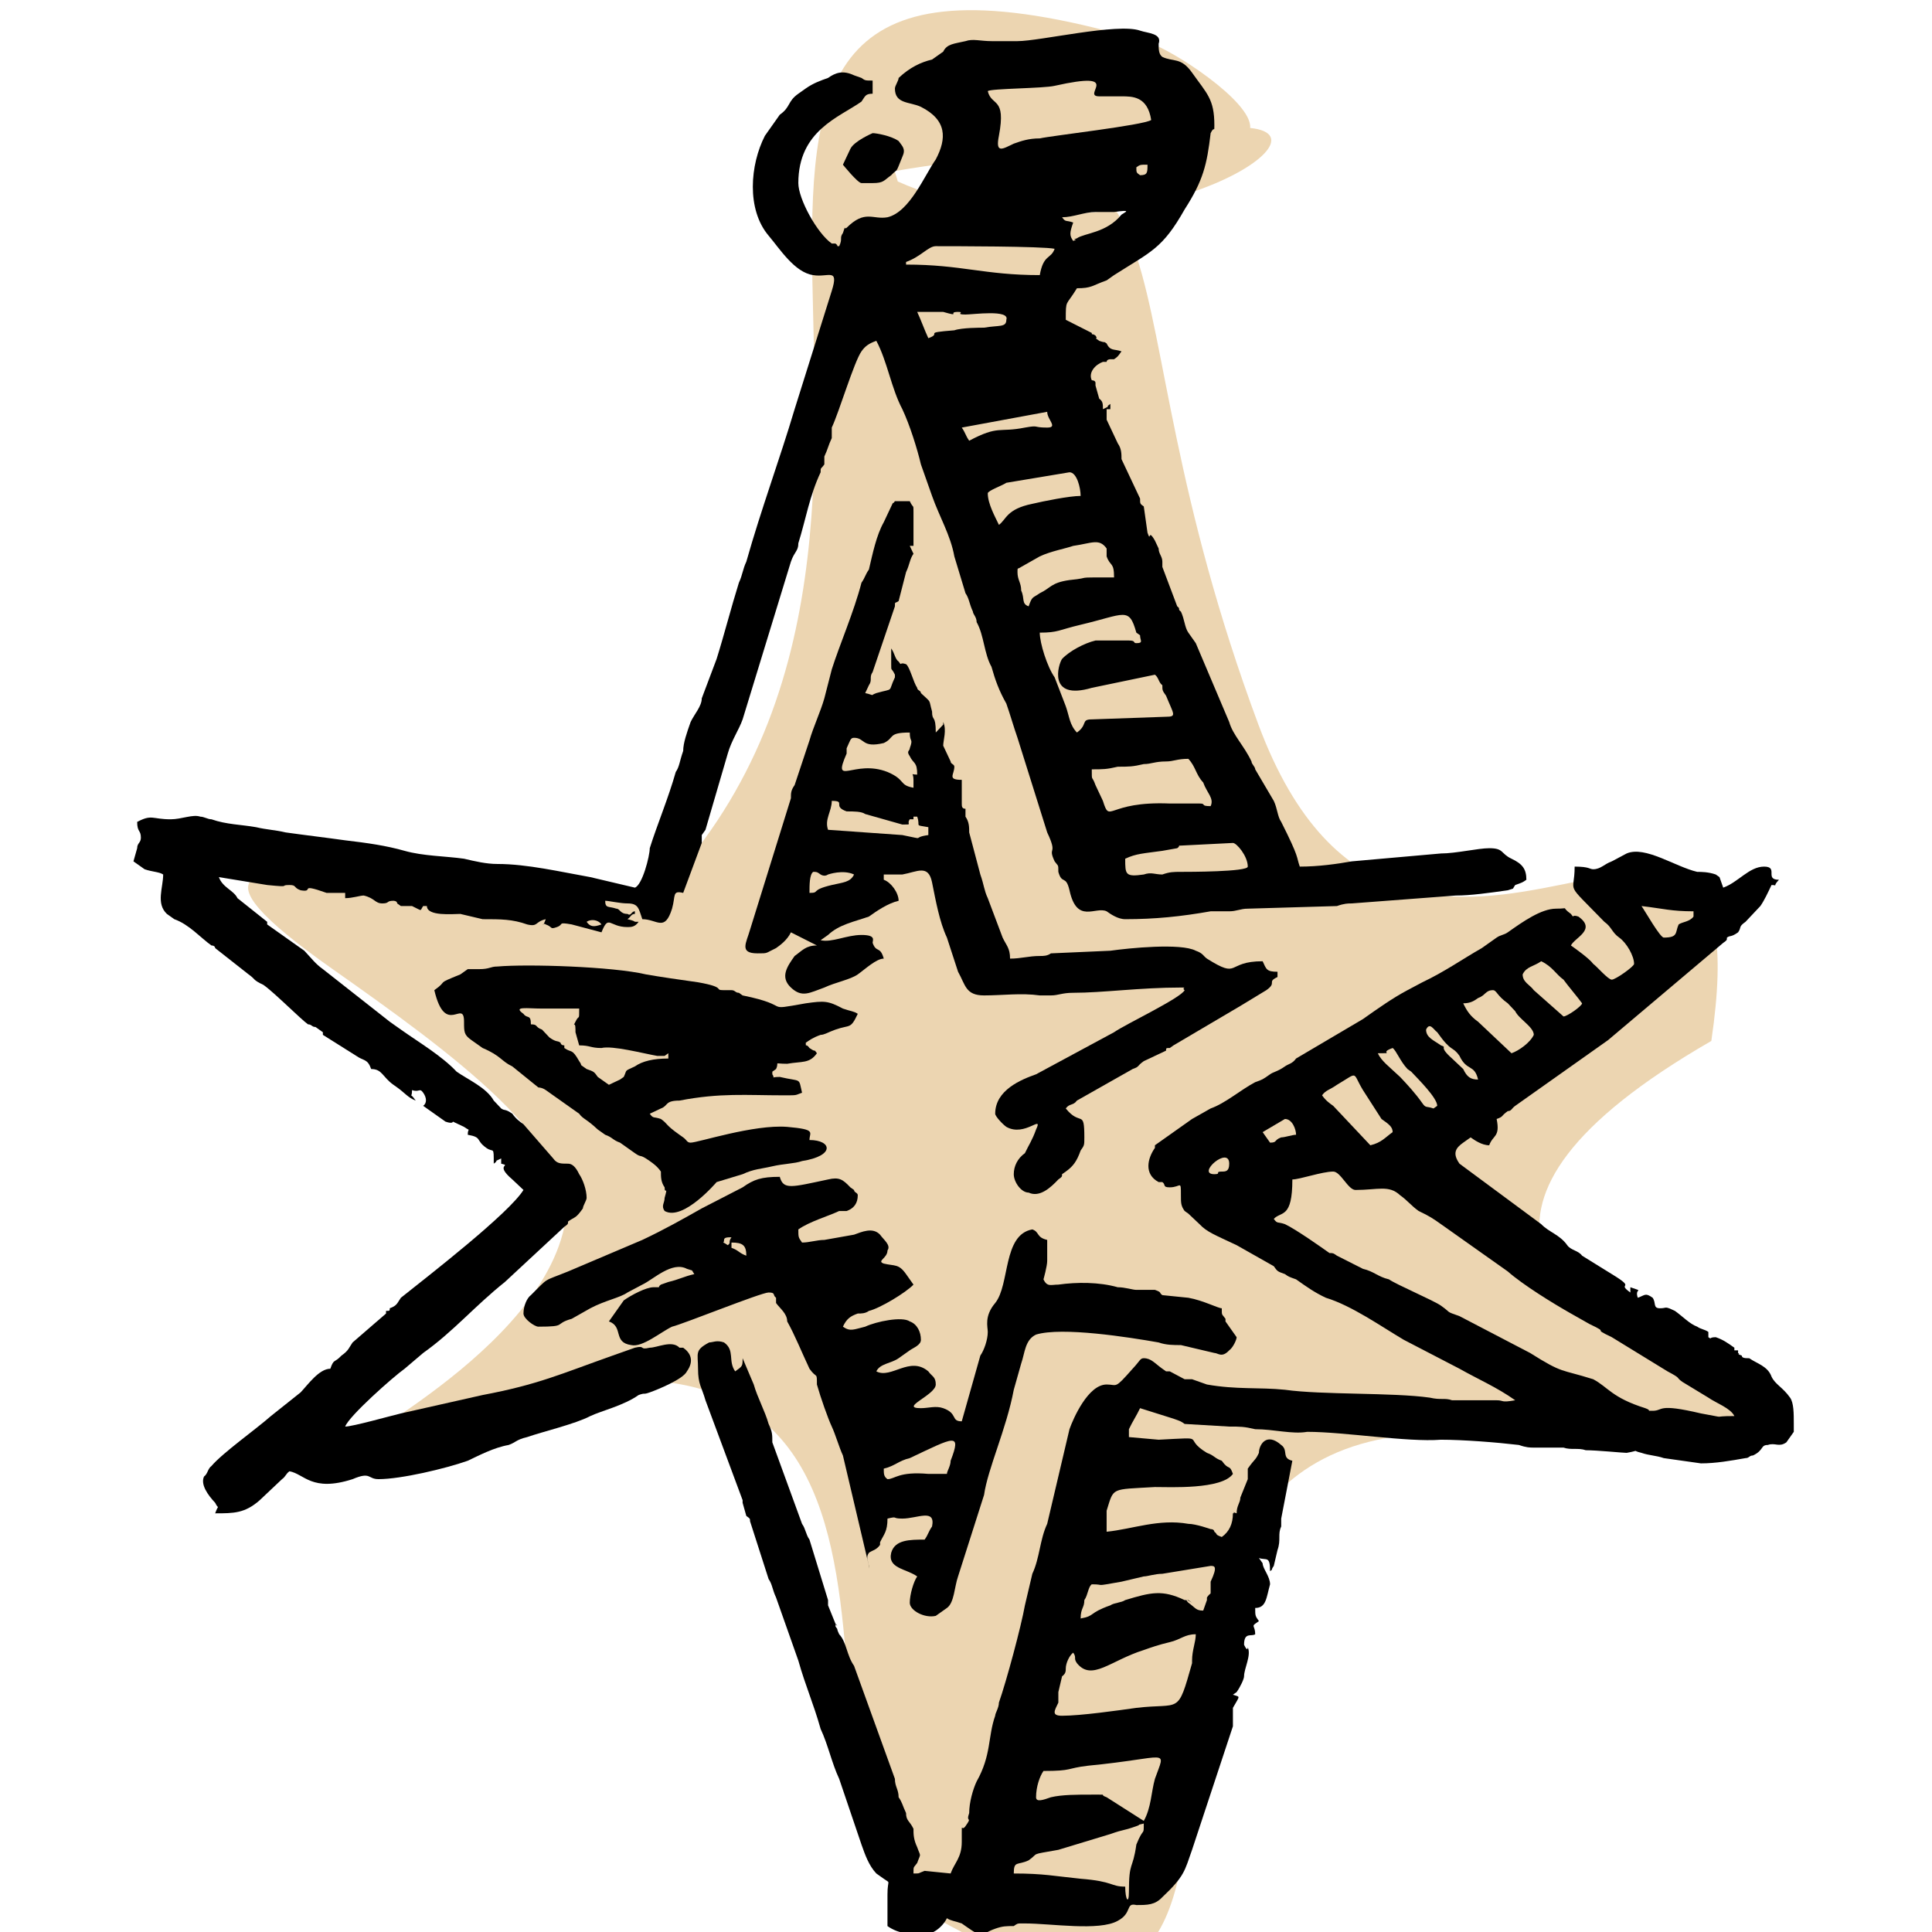 <?xml version="1.0" encoding="UTF-8"?>
<!DOCTYPE svg PUBLIC "-//W3C//DTD SVG 1.1//EN" "http://www.w3.org/Graphics/SVG/1.1/DTD/svg11.dtd">
<!-- Creator: CorelDRAW 2021.5 -->
<svg xmlns="http://www.w3.org/2000/svg" xml:space="preserve" width="50mm" height="50mm" version="1.1" style="shape-rendering:geometricPrecision; text-rendering:geometricPrecision; image-rendering:optimizeQuality; fill-rule:evenodd; clip-rule:evenodd"
viewBox="0 0 5000 5000"
 xmlns:xlink="http://www.w3.org/1999/xlink"
 xmlns:xodm="http://www.corel.com/coreldraw/odm/2003">
 <defs>
  <style type="text/css">
   <![CDATA[
    .fil0 {fill:#ECD5B1}
    .fil1 {fill:black}
   ]]>
  </style>
 </defs>
 <g id="Vrstva_x0020_1">
  <path class="fil0" d="M2315.52 442.8c850.6,-147.93 506.35,263.69 940.81,1431.38 386.7,1039.33 1324.05,-207.2 1172.55,819.79 -1494.41,861.58 1429.87,1064.93 -664.03,1015.41 -1212.24,-28.68 -131.57,1970.93 -1390.28,1227.14 -429.05,-253.53 278.58,-1807.95 -1335.45,-1242.58 -288.62,101.09 345.16,-160.56 421.36,-519.07 44.23,-208.13 -294.82,-452.05 -602,-668.45 -753.01,-530.47 685.11,-10.23 885.91,-236.79 888.35,-1002.27 -345.18,-2630.69 1227.39,-2159.69 61.54,18.43 269.94,153.53 263.59,221.2 241.62,25.09 -363.2,380.09 -911.91,138.58l-7.94 -26.92z"/>
  <path class="fil1" d="M1518.16 2385.65c9.61,-6.8 28.84,-6.8 38.45,6.8 -19.23,6.81 -28.84,6.81 -38.45,-6.8zm1393.87 -163.29c28.83,-13.6 48.06,-13.6 96.12,-20.41l38.46 -6.8c9.61,-6.8 0,-6.8 9.61,-6.8l134.58 -6.81c9.61,0 38.45,34.02 38.45,61.23 0,13.61 -153.81,13.61 -173.03,13.61 -19.23,0 -28.84,0 -48.07,6.81 -19.22,0 -28.83,-6.81 -48.06,0 -48.06,6.8 -48.06,0 -48.06,-40.83zm-86.52 -231.32c28.84,0 38.45,0 67.29,-6.8 28.84,0 38.45,0 67.29,-6.81 19.23,0 28.84,-6.8 57.68,-6.8 19.22,0 28.84,-6.81 57.67,-6.81 19.23,20.42 19.23,40.83 38.46,61.24 9.61,27.21 28.83,40.82 19.22,61.23 -28.84,0 -9.61,-6.8 -28.84,-6.8l-76.9 0c-163.42,-6.81 -153.81,54.43 -173.03,-6.81l-19.23 -40.82c-9.61,-27.21 -9.61,-6.8 -9.61,-40.82zm-134.58 -353.79c48.06,0 48.06,-6.8 105.74,-20.41 115.36,-27.22 124.97,-47.63 144.19,20.41 0,0 0,0 0,0l9.62 6.8c0,13.61 9.61,20.41 -9.62,20.41 -9.61,0 0,-6.8 -19.22,-6.8l-86.52 0c-28.84,6.8 -67.29,27.22 -86.51,47.63 -9.62,13.6 -38.46,108.85 76.9,74.84l163.42 -34.02c9.61,6.8 9.61,20.41 19.22,27.21 0,13.61 0,13.61 9.62,27.22 19.22,47.62 28.84,54.43 0,54.43l-192.26 6.8c-28.84,0 -9.61,13.61 -38.45,34.02 -19.23,-20.41 -19.23,-40.82 -28.84,-68.04l-28.84 -74.84c-19.23,-27.21 -38.45,-88.45 -38.45,-115.66zm-57.68 -156.48c0,-13.61 0,-6.81 9.61,-13.61l48.07 -27.22c28.84,-13.6 67.29,-20.41 86.51,-27.21 48.07,-6.8 67.29,-20.41 86.52,6.8 0,6.81 0,13.61 0,20.41 9.61,27.22 19.23,13.61 19.23,54.43 -115.36,0 -48.07,0 -115.36,6.81 -48.06,6.8 -48.06,20.41 -76.9,34.02 -19.23,13.6 -19.23,6.8 -28.84,34.01 -19.23,-6.8 -9.61,-20.41 -19.23,-40.82 0,-20.41 -9.61,-27.21 -9.61,-47.62zm-76.9 -204.11c0,-6.81 38.45,-20.41 48.06,-27.22l163.42 -27.21c19.23,0 28.84,40.82 28.84,61.23 -28.84,0 -96.13,13.61 -124.97,20.41 -67.29,13.61 -67.29,40.82 -86.51,54.43 -9.62,-20.41 -28.84,-54.43 -28.84,-81.64zm153.8 -210.92c0,20.42 28.84,40.83 0,40.83 -38.45,0 -19.22,-6.81 -57.67,0 -67.29,13.6 -67.29,-6.81 -144.2,34.01 -9.61,-13.6 -9.61,-20.41 -19.22,-34.01l221.09 -40.83zm-307.61 -190.5c-9.61,-20.41 -19.22,-47.62 -28.84,-68.03 28.84,0 48.07,0 67.29,0 48.07,13.6 9.62,0 38.46,0 19.22,0 -9.62,6.8 19.22,6.8 19.23,0 115.36,-13.61 105.74,13.61 0,20.41 -19.22,13.6 -57.67,20.41 -9.62,0 -57.68,0 -76.91,6.8 -86.51,6.81 -28.84,6.81 -67.29,20.41zm-57.68 -197.3c38.46,-13.61 57.68,-40.82 76.91,-40.82 38.45,0 278.77,0 307.61,6.8 -9.61,27.21 -28.84,13.61 -38.45,68.04 -144.19,0 -201.87,-27.22 -346.07,-27.22l0 -6.8zm403.75 -115.67c28.83,0 57.67,-13.6 86.51,-13.6 19.23,0 28.84,0 48.07,0 48.06,-6.81 28.84,0 19.22,6.8 -38.45,47.63 -96.13,47.63 -115.35,61.23 -19.23,6.81 9.61,0 -9.62,6.81 -9.61,-13.61 -9.61,-20.41 0,-47.63 -19.22,-6.8 -19.22,0 -28.83,-13.61zm201.87 -108.85c-9.62,-6.81 -9.62,-6.81 -9.62,-20.41 9.62,-6.81 9.62,-6.81 28.84,-6.81 0,20.41 0,27.22 -19.22,27.22zm-394.13 -217.72c9.61,-6.8 144.19,-6.8 173.03,-13.61 182.65,-40.82 67.29,27.22 115.35,27.22l57.68 0c28.84,0 67.29,0 76.91,61.23 -19.23,13.61 -259.55,40.82 -288.39,47.63 -28.84,0 -48.07,6.8 -67.29,13.6 -28.84,13.61 -48.07,27.22 -38.45,-20.41 19.22,-102.05 -19.23,-74.84 -28.84,-115.66zm-240.32 -6.8c0,40.82 38.45,34.01 67.29,47.62 67.29,34.02 67.29,81.65 38.45,136.07 -28.84,40.83 -67.29,136.08 -124.97,149.68 -38.45,6.81 -57.68,-20.41 -105.74,27.22 -9.61,6.8 0,-13.61 -9.61,13.61 -9.62,13.6 0,13.6 -9.62,34.02 -9.61,0 0,0 -9.61,-6.81l-9.61 0c0,0 0,0 0,0 -38.45,-27.21 -86.52,-115.66 -86.52,-156.48 0,-136.08 105.74,-170.09 163.42,-210.92 9.61,-13.6 9.61,-20.41 28.84,-20.41 0,-27.21 0,-13.6 0,-34.01 -19.23,0 -19.23,0 -28.84,-6.81l-19.23 -6.8c-28.83,-13.61 -48.06,-6.81 -67.29,6.8 -19.22,6.81 -38.45,13.61 -57.67,27.22 -9.62,6.8 -9.62,6.8 -19.23,13.6 -28.84,20.41 -19.22,34.02 -48.06,54.43l-38.45 54.43c-38.46,74.84 -48.07,190.5 9.61,258.54 28.84,34.02 67.29,95.25 115.35,102.06 38.45,6.8 67.29,-20.42 48.07,40.82l-96.13 306.16c-38.45,129.27 -86.52,258.54 -124.97,394.61 -9.61,20.41 -9.61,34.02 -19.23,54.43 -19.22,61.23 -38.45,136.07 -57.67,197.31l-38.45 102.05c0,20.41 -19.23,40.82 -28.84,61.23 -9.62,27.22 -19.23,54.43 -19.23,74.84 -9.61,27.22 -9.61,40.83 -19.22,54.43 -19.23,68.04 -48.07,136.08 -67.29,197.31 0,20.41 -19.23,95.25 -38.46,102.05l-115.35 -27.21c-76.9,-13.61 -163.42,-34.02 -240.32,-34.02 -28.84,0 -57.68,-6.8 -86.52,-13.61 -48.06,-6.8 -105.74,-6.8 -153.8,-20.41 -48.07,-13.6 -96.13,-20.41 -153.81,-27.21 -48.07,-6.81 -105.74,-13.61 -153.81,-20.41 -28.84,-6.81 -48.06,-6.81 -76.9,-13.61 -38.45,-6.8 -76.9,-6.8 -115.36,-20.41 -9.61,0 -19.22,-6.8 -28.83,-6.8 -19.23,-6.81 -48.07,6.8 -76.91,6.8 -48.06,0 -48.06,-13.61 -86.51,6.8 0,27.22 9.61,20.41 9.61,40.82 0,13.61 -9.61,13.61 -9.61,27.22l-9.62 34.02 28.84 20.41c19.23,6.8 38.45,6.8 48.07,13.61 0,34.01 -19.23,74.84 9.61,102.05 9.61,6.8 9.61,6.8 19.23,13.61 38.45,13.6 67.29,47.62 96.12,68.03 9.62,0 9.62,6.81 9.62,6.81l86.51 68.03c19.23,13.61 9.62,13.61 38.46,27.22 28.83,20.41 96.12,88.45 115.35,102.05 9.61,0 9.61,6.81 19.23,6.81 9.61,6.8 9.61,6.8 19.22,13.6 0,0 0,0 0,6.81l86.52 54.43c19.22,13.6 28.84,6.8 38.45,34.01 28.84,0 28.84,20.42 57.68,40.83 0,0 0,0 0,0 9.61,6.8 9.61,6.8 9.61,6.8 19.23,13.61 28.84,27.21 48.06,34.02 -19.22,-27.22 -9.61,0 -9.61,-27.22 19.23,6.81 19.23,-6.8 28.84,6.81 9.61,13.6 9.61,27.21 0,34.02 19.23,13.6 19.23,13.6 28.84,20.41l9.61 6.8c0,0 0,0 0,0l19.23 13.61c19.22,6.8 19.22,0 19.22,0l28.84 13.6c19.23,13.61 9.61,0 9.61,20.42 38.46,6.8 19.23,13.6 48.07,34.01 19.22,13.61 19.22,-6.8 19.22,40.83 19.23,-13.61 -9.61,0 19.23,-13.61l0 13.61c28.84,6.8 -19.23,0 28.84,40.82l28.84 27.21c-38.45,61.23 -240.32,217.72 -317.23,278.95 -9.61,13.61 -9.61,20.41 -28.84,27.22 0,6.8 0,6.8 -9.61,6.8 0,0 0,6.8 0,6.8l-86.52 74.84c-9.61,13.61 -9.61,20.41 -28.83,34.02 -19.23,20.41 -19.23,6.81 -28.84,34.02 -28.84,0 -57.68,40.82 -76.91,61.23l-76.9 61.24c-38.45,34.01 -124.97,95.25 -153.81,129.26 -9.61,6.81 -9.61,20.42 -19.22,27.22 -9.61,20.41 9.61,47.62 28.84,68.04 9.61,20.41 9.61,0 0,27.21 48.06,0 76.9,0 115.35,-34.02l57.68 -54.43c9.61,-6.8 9.61,-13.6 19.23,-20.41 38.45,6.81 57.67,54.43 163.41,20.41 48.07,-20.41 38.46,0 67.29,0 57.68,0 173.04,-27.21 230.71,-47.62 28.84,-13.61 67.29,-34.02 105.75,-40.82 19.22,-6.81 19.22,-13.61 48.06,-20.42 38.45,-13.6 124.97,-34.01 163.42,-54.42 28.84,-13.61 86.52,-27.22 124.97,-54.43 19.22,-6.81 9.61,0 28.84,-6.81 19.22,-6.8 86.51,-34.02 96.12,-54.43 19.23,-27.21 9.62,-47.62 -9.61,-61.23 -9.61,0 -9.61,0 -9.61,0 -19.23,-20.41 -57.68,0 -76.9,0 -28.84,6.8 -9.62,-6.8 -38.46,0l-57.67 20.41c-134.58,47.63 -192.26,74.84 -336.45,102.06l-211.49 47.62c-28.84,6.81 -124.97,34.02 -144.19,34.02 9.61,-27.21 124.97,-129.27 153.81,-149.68l48.06 -40.82c76.9,-54.43 134.58,-122.47 211.48,-183.7l153.81 -142.88c9.61,-6.8 9.61,-6.8 9.61,-13.6 19.23,-13.61 19.23,-6.81 38.45,-34.02 0,-6.81 9.62,-20.41 9.62,-27.22 0,-20.41 -9.62,-47.62 -19.23,-61.23 -9.61,-20.41 -19.23,-27.21 -28.84,-27.21 -19.22,0 -28.84,0 -38.45,-13.61l-76.9 -88.45c-9.62,-6.8 -19.23,-13.61 -28.84,-27.21 -19.23,-13.61 -19.23,-6.81 -28.84,-13.61l-19.23 -20.41c-19.22,-34.02 -67.29,-54.43 -96.12,-74.84 -38.46,-40.82 -96.13,-74.84 -144.2,-108.86 -9.61,-6.8 -19.22,-13.61 -28.84,-20.41l-173.03 -136.07c-19.22,-13.61 -28.84,-27.22 -48.06,-47.63 -9.62,-6.8 -19.23,-13.61 -28.84,-20.41l-67.29 -47.63c0,-6.8 0,0 0,-6.8l-76.9 -61.23c-9.62,-20.41 -38.46,-27.22 -48.07,-54.43l124.97 20.41c67.29,6.8 28.84,0 57.68,0 19.22,0 9.61,6.8 28.83,13.61 38.46,6.8 -9.61,-20.41 67.29,6.8l48.07 0 0 13.61c0,0 0,0 0,0 19.22,0 38.45,-6.81 48.06,-6.81 28.84,6.81 28.84,20.42 48.07,20.42 19.22,0 9.61,-6.81 28.84,-6.81 0,0 9.61,0 9.61,6.81l9.61 6.8c0,0 9.62,0 28.84,0 28.84,13.61 19.23,13.61 28.84,0l9.61 0c0,27.21 67.29,20.41 86.52,20.41l57.68 13.61c48.06,0 76.9,0 115.35,13.6 28.84,6.81 19.23,-6.8 48.06,-13.6 -9.61,27.21 -9.61,6.8 0,13.6 19.23,6.81 9.62,13.61 28.84,6.81 19.23,-6.81 0,-13.61 38.45,-6.81l76.91 20.42c19.22,-47.63 19.22,-13.61 67.29,-13.61 9.61,0 19.22,0 28.84,-13.61 -19.23,0 0,0 -28.84,-6.8 9.61,-6.81 9.61,-13.61 19.22,-13.61l0 -6.8c-9.61,0 -9.61,13.6 -19.22,6.8 -19.23,0 -19.23,-13.61 -28.84,-13.61 -19.23,-6.8 -28.84,0 -28.84,-20.41 9.61,0 38.45,6.81 57.68,6.81 28.84,0 28.84,13.6 38.45,40.82 38.45,0 57.68,34.02 76.9,-27.22 9.62,-34.02 0,-47.62 28.84,-40.82l48.07 -129.27c0,-6.8 0,-13.61 0,-20.41 9.61,-13.61 0,0 9.61,-13.61l57.68 -197.3c9.61,-34.02 28.83,-61.24 38.45,-88.45l124.97 -408.22c9.61,-27.21 19.22,-27.21 19.22,-47.62 19.23,-61.24 28.84,-122.47 57.68,-183.7 0,-13.61 0,-6.81 9.61,-20.41 0,-13.61 0,-13.61 0,-20.41 9.61,-20.41 9.61,-27.22 19.23,-47.63 0,-6.8 0,-20.41 0,-27.21 19.22,-40.83 57.67,-170.09 76.9,-197.31 9.61,-13.61 19.23,-20.41 38.45,-27.21 28.84,54.43 38.45,122.46 67.29,176.89 19.23,40.82 38.45,102.06 48.07,142.88l28.83 81.64c19.23,54.43 48.07,102.06 57.68,156.48l28.84 95.26c9.61,13.6 9.61,27.21 19.23,47.62 0,6.8 9.61,13.61 9.61,27.22 19.23,34.01 19.23,81.64 38.45,115.66 9.61,34.02 19.23,61.23 38.45,95.25 9.62,27.21 19.23,61.23 28.84,88.45l76.9 244.93c28.84,61.23 0,34.02 19.23,74.84 9.61,13.6 9.61,6.8 9.61,27.21 9.62,34.02 19.23,6.81 28.84,47.63 19.23,88.44 67.29,40.82 96.13,54.43 9.61,6.8 28.84,20.41 48.07,20.41 76.9,0 144.19,-6.81 221.09,-20.41 19.23,0 28.84,0 48.07,0 19.22,0 28.83,-6.81 48.06,-6.81l230.71 -6.8c19.23,-6.8 28.84,-6.8 38.45,-6.8l269.16 -20.42c38.45,0 86.52,-6.8 134.58,-13.6 19.23,-6.81 9.62,0 19.23,-13.61 19.22,-6.8 19.22,-6.8 28.84,-13.61 0,-27.21 -9.62,-40.82 -38.45,-54.43 -28.84,-13.6 -19.23,-27.21 -57.68,-27.21 -28.84,0 -86.52,13.61 -124.97,13.61l-230.71 20.41c-38.45,6.8 -86.51,13.6 -134.58,13.6 -9.61,-27.21 0,-20.41 -48.06,-115.66 -9.62,-13.6 -9.62,-34.02 -19.23,-54.43l-48.06 -81.64c0,-6.8 -9.62,-13.61 -9.62,-20.41 -19.22,-40.82 -48.06,-68.04 -57.67,-102.06l-86.52 -204.11c-9.61,-13.6 -9.61,-13.6 -19.23,-27.21 -9.61,-13.61 -9.61,-34.02 -19.22,-54.43 -9.61,-6.8 0,-6.8 -9.61,-13.61l-38.46 -102.05c0,-13.61 0,0 0,-13.61 0,-13.61 -9.61,-20.41 -9.61,-34.02l-9.61 -20.41c-19.23,-34.02 -9.61,6.81 -19.23,-20.41l-9.61 -68.03c-9.61,-6.81 -9.61,-6.81 -9.61,-20.42l-48.07 -102.05c0,-13.61 0,-27.21 -9.61,-40.82l-28.84 -61.23c0,-20.42 0,0 0,-27.22l9.61 0 0 -13.61c-19.22,13.61 9.62,0 -19.22,13.61 0,-13.61 0,-20.41 -9.62,-27.21l-9.61 -34.02c0,0 0,-6.81 0,-6.81 0,-6.8 -9.61,-6.8 -9.61,-6.8 0,0 0,0 0,0 -9.61,-20.41 9.61,-40.82 28.84,-47.62 9.61,0 9.61,0 9.61,0 0,-6.81 9.61,-6.81 9.61,-6.81l9.62 0c9.61,-6.8 9.61,-6.8 19.22,-20.41 -19.22,-6.8 -28.84,0 -38.45,-20.41 -9.61,-6.8 0,0 -19.23,-6.8 -19.22,-13.61 0,0 -9.61,-13.61 -9.61,-6.8 -9.61,0 -9.61,-6.8l-67.29 -34.02c0,-54.43 0,-34.02 28.84,-81.65 38.45,0 38.45,-6.8 76.9,-20.41l19.23 -13.6c96.13,-61.24 124.96,-68.04 182.64,-170.1 48.07,-74.84 57.68,-115.66 67.29,-197.3 9.61,-20.41 9.61,0 9.61,-20.41 0,-68.04 -19.22,-81.65 -57.67,-136.08 -28.84,-40.82 -48.07,-27.21 -76.91,-40.82 -9.61,-6.8 -9.61,-20.41 -9.61,-34.02 9.61,-27.21 -28.84,-27.21 -48.06,-34.01 -57.68,-20.41 -259.55,27.21 -317.23,27.21l-67.29 0c-28.84,0 -48.06,-6.8 -67.29,0 -28.84,6.8 -48.06,6.8 -57.68,27.22l-28.84 20.41c-28.83,6.8 -57.67,20.41 -86.51,47.62 0,6.81 -9.61,20.41 -9.61,27.22z"/>
  <path class="fil1" d="M2912.03 4882.59c-38.46,0 -28.84,-13.61 -115.36,-20.41 -67.29,-6.81 -96.13,-13.61 -173.03,-13.61 0,-34.02 9.61,-20.41 38.45,-34.02 28.84,-20.41 0,-13.61 76.9,-27.21l134.58 -40.83c38.46,-13.6 28.84,-6.8 67.29,-20.41 19.23,-6.8 -9.61,0 19.23,-6.8 0,34.02 0,6.8 -19.23,54.43 -9.61,68.04 -19.22,40.82 -19.22,122.46 0,34.02 -9.61,20.42 -9.61,-13.6zm48.06 -170.09l-96.13 -61.24c0,0 0,0 0,0 -19.23,-6.8 0,-6.8 -19.23,-6.8l-19.22 0c-38.45,0 -76.9,0 -105.74,6.8 -19.23,6.81 -38.45,13.61 -38.45,0 0,-27.21 9.61,-54.43 19.22,-68.03 76.9,0 57.68,-6.81 115.36,-13.61 211.48,-20.41 201.87,-47.63 173.03,34.02 -9.61,34.02 -9.61,74.84 -28.84,108.86zm-211.48 -272.15c-28.84,0 -19.23,-13.61 -9.62,-34.02 0,-13.61 0,-20.41 0,-27.21l9.62 -40.82c9.61,-6.81 9.61,-13.61 9.61,-20.42 0,-13.6 9.61,-34.01 19.22,-40.82 9.62,13.61 0,13.61 9.62,27.22 38.45,47.62 86.51,-6.81 173.03,-34.02 19.23,-6.8 38.45,-13.61 67.29,-20.41 28.84,-6.81 38.45,-20.41 67.29,-20.41 0,20.41 -9.61,40.82 -9.61,68.03l0 6.81c-38.45,136.07 -28.84,102.05 -144.2,115.66 -48.06,6.8 -144.19,20.41 -192.25,20.41zm365.29 -272.15c-19.23,0 -19.23,-6.8 -38.46,-20.41 -19.22,-20.41 28.84,13.61 0,-6.8l-9.61 0c-57.68,-27.21 -86.51,-20.41 -153.8,0 -9.62,6.8 -28.84,6.8 -38.46,13.61 -57.67,20.41 -38.45,27.21 -76.9,34.02 0,-27.22 9.61,-27.22 9.61,-47.63 9.62,-13.61 9.62,-34.02 19.23,-40.82 38.45,0 0,6.8 76.9,-6.81 28.84,-6.8 28.84,-6.8 57.68,-13.6 9.61,0 28.84,-6.81 48.06,-6.81l124.97 -20.41c9.61,0 19.23,0 0,40.82l0 27.22c0,6.8 0,0 -9.61,13.61 0,0 0,6.8 0,6.8l-9.61 27.21zm788.25 -877.67c38.45,34.02 115.36,81.65 163.42,108.86l48.07 27.22c57.67,27.21 0,6.8 57.67,34.02l144.2 88.44c38.45,20.41 19.22,13.61 38.45,27.22l67.29 40.82c19.22,13.61 57.68,27.21 67.29,47.63 -67.29,0 -9.61,6.8 -86.52,-6.81 -115.35,-27.21 -96.13,-6.8 -124.97,-6.8 -19.22,0 0,0 -19.22,-6.81 -86.52,-27.21 -96.13,-54.42 -134.58,-74.84 -86.52,-27.21 -76.9,-13.6 -163.42,-68.03l-182.65 -95.25c-38.45,-13.61 -19.22,-6.81 -48.06,-27.22 -19.23,-13.6 -115.35,-54.43 -134.58,-68.03 -28.84,-6.81 -38.45,-20.42 -67.29,-27.22l-67.29 -34.02c0,0 0,0 0,0 -9.61,-6.8 -9.61,-6.8 -19.23,-6.8 -19.22,-13.61 -86.51,-61.23 -115.35,-74.84 -19.23,-6.8 -19.23,0 -28.84,-13.61 19.23,-20.41 48.06,0 48.06,-102.05 19.23,0 76.91,-20.41 105.75,-20.41 19.22,0 38.45,47.62 57.67,47.62 57.68,0 86.52,-13.61 115.36,13.61 19.22,13.61 28.84,27.21 48.06,40.82 28.84,13.61 38.45,20.41 57.68,34.02 19.23,13.61 19.23,13.61 28.84,20.41l115.35 81.64c19.23,13.61 19.23,13.61 28.84,20.41zm-759.42 -251.73c-48.06,0 38.46,-74.84 38.46,-27.21 0,20.41 -9.62,20.41 -19.23,20.41 -19.23,0 0,6.8 -19.23,6.8zm182.65 -142.88c19.22,0 28.84,27.22 28.84,40.83 -9.62,0 -28.84,6.8 -38.45,6.8 -19.23,6.8 -9.62,13.61 -28.84,13.61l-19.23 -27.22 57.68 -34.02zm96.13 -61.23c9.61,-13.61 19.22,-13.61 38.45,-27.21 57.68,-34.02 38.45,-34.02 67.29,13.6l48.06 74.84c19.23,13.61 28.84,20.41 28.84,34.02 -19.22,13.61 -28.84,27.22 -57.67,34.02l-96.13 -102.05c-9.62,-6.81 -19.23,-13.61 -28.84,-27.22zm269.16 -170.09c9.61,-20.41 19.22,0 28.84,6.8 38.45,54.43 38.45,34.02 57.67,61.24 19.23,40.82 38.46,20.41 48.07,61.23 -19.23,0 -28.84,-6.8 -38.45,-27.22l-28.84 -27.21c-38.45,-34.02 -9.61,-27.21 -28.84,-34.02 -19.23,-13.61 -38.45,-20.41 -38.45,-40.82zm86.51 81.64c0,0 0,6.81 0,6.81l0 -6.81zm-67.29 122.47c-19.22,-6.8 -19.22,0 -28.83,-13.61 -19.23,-27.21 -38.46,-47.62 -57.68,-68.03 -28.84,-27.22 -48.07,-40.83 -57.68,-61.24 48.07,0 0,0 38.45,-13.6 9.62,6.8 19.23,34.01 38.45,54.42 0,0 0,0 9.62,6.81 19.22,20.41 67.29,68.03 67.29,88.45l-9.62 6.8zm76.91 -272.15c19.22,0 28.84,-6.8 38.45,-13.6 19.22,-6.81 19.22,-20.41 38.45,-20.41 9.61,0 9.61,13.6 38.45,34.01l19.23 20.41c9.61,20.42 48.06,40.83 48.06,61.24 -9.61,20.41 -38.45,40.82 -57.67,47.62l-86.52 -81.64c-19.23,-13.61 -28.84,-27.22 -38.45,-47.63zm153.8 -74.84c9.62,-20.41 28.84,-20.41 48.07,-34.01 28.84,13.6 38.45,34.01 57.68,47.62 9.61,13.61 38.45,47.63 48.06,61.23 0,6.81 -38.45,34.02 -48.06,34.02l-76.91 -68.03c-9.61,-13.61 -28.84,-20.42 -28.84,-40.83zm365.29 -95.25c-9.61,0 -48.06,-68.03 -57.67,-81.64 57.67,6.8 76.9,13.61 134.58,13.61 0,6.8 0,6.8 0,13.6 -9.62,13.61 -28.84,13.61 -38.45,20.41 -9.62,20.42 0,34.02 -38.46,34.02zm-182.64 -176.89c-9.61,0 -9.61,-6.81 -48.07,-6.81 0,74.84 -28.83,34.02 76.91,142.88 19.22,13.61 19.22,27.22 38.45,40.82 0,0 0,0 0,0 19.22,13.61 38.45,47.63 38.45,68.04 0,6.8 -48.06,40.82 -57.68,40.82 -9.61,0 -38.45,-34.02 -48.06,-40.82 -9.61,-13.61 -48.07,-40.82 -57.68,-47.63 9.61,-20.41 67.29,-40.82 19.23,-74.84 -19.23,-6.8 -9.62,6.81 -19.23,-6.8 -28.84,-20.41 0,-13.61 -38.45,-13.61 -38.45,0 -86.52,34.02 -124.97,61.24 -9.61,6.8 -19.22,6.8 -28.84,13.6l-38.45 27.22c-48.06,27.21 -96.13,61.23 -153.8,88.44l-38.46 20.42c-38.45,20.41 -76.9,47.62 -115.35,74.84l-173.03 102.05c-9.62,13.61 -19.23,13.61 -28.84,20.41 -19.23,13.61 -28.84,13.61 -38.45,20.41 -19.23,13.61 -19.23,13.61 -38.45,20.41 -38.46,20.41 -76.91,54.43 -115.36,68.04l-48.06 27.21c0,0 0,0 0,0l-96.13 68.04c0,6.8 0,6.8 0,6.8 -19.23,27.22 -28.84,68.04 9.61,88.45l9.61 0c9.62,6.8 0,13.61 19.23,13.61 28.84,0 28.84,-20.41 28.84,20.41 0,20.41 0,27.21 9.61,40.82 0,0 9.61,6.8 9.61,6.8l28.84 27.22c19.23,20.41 38.45,27.21 96.13,54.43l96.13 54.43c9.61,13.6 9.61,13.6 28.84,20.41 9.61,6.8 9.61,6.8 28.84,13.61 28.84,20.41 48.06,34.01 76.9,47.62 67.29,20.41 144.19,74.84 201.87,108.86l144.19 74.84c48.07,27.21 96.13,47.63 144.2,81.64 -38.45,6.81 -28.84,0 -48.07,0l-115.35 0c-19.23,-6.8 -28.84,0 -57.68,-6.8 -96.13,-13.61 -278.77,-6.8 -374.9,-20.41 -67.29,-6.8 -124.97,0 -201.87,-13.61l-38.45 -13.61c-9.62,0 -9.62,0 -19.23,0l-38.45 -20.41c0,0 0,0 -9.61,0 -9.62,-6.8 0,0 -9.62,-6.8 -19.22,-13.61 -28.83,-27.21 -48.06,-27.21 -9.61,0 -9.61,6.8 -28.84,27.21 -48.06,54.43 -38.45,40.82 -67.29,40.82 -48.06,0 -86.52,88.45 -96.13,115.66 -19.22,81.65 -38.45,163.29 -57.68,244.93 -19.22,40.83 -19.22,88.45 -38.45,129.27l-19.22 81.65c-9.62,54.43 -48.07,197.3 -67.29,251.73 0,13.61 -9.62,27.22 -9.62,34.02 -19.22,54.43 -9.61,102.05 -48.06,170.09 -9.61,20.41 -19.23,54.43 -19.23,81.65 -9.61,27.21 9.62,6.8 -9.61,34.01 -9.61,13.61 -9.61,-6.8 -9.61,13.61 0,6.8 0,20.41 0,27.22 0,40.82 -19.23,54.42 -28.84,81.64l-67.29 -6.8c-19.23,6.8 -9.61,6.8 -28.84,6.8 0,-20.41 0,-13.61 9.61,-27.22 9.62,-27.21 9.62,-13.6 0,-40.82 -9.61,-20.41 -9.61,-34.02 -9.61,-47.62 -9.61,-20.41 -19.23,-20.41 -19.23,-40.82 -9.61,-20.42 -9.61,-27.22 -19.22,-40.83 0,-20.41 -9.61,-27.21 -9.61,-47.62l-105.75 -292.56c-19.22,-27.21 -19.22,-61.23 -38.45,-81.64 -9.61,-20.41 0,-6.81 -9.61,-20.41 0,-13.61 9.61,6.8 0,-6.81l-19.23 -47.62c0,-6.81 0,-6.81 0,-13.61l-48.06 -156.48c-9.61,-13.61 -9.61,-27.22 -19.23,-40.83l-76.9 -210.91c0,-20.41 0,-27.21 -9.61,-47.62 -9.61,-34.02 -28.84,-68.04 -38.45,-102.06l-28.84 -68.03c0,20.41 0,20.41 -19.23,34.01 -19.22,-27.21 0,-54.43 -28.84,-74.84 -19.22,-6.8 -28.84,0 -38.45,0 -38.45,20.41 -28.84,27.22 -28.84,68.04 0,40.82 9.62,47.63 19.23,81.64l96.13 258.54c0,0 0,6.81 0,6.81l9.61 34.01c9.61,6.81 9.61,6.81 9.61,13.61l48.07 149.68c9.61,13.61 9.61,27.22 19.22,47.63l57.68 163.28c9.61,34.02 19.23,61.24 28.84,88.45 9.61,27.22 19.23,54.43 28.84,88.45 19.22,40.82 28.84,88.45 48.06,129.27l57.68 170.09c9.61,27.21 19.23,54.43 38.45,74.84 0,0 9.61,6.8 9.61,6.8l9.62 6.81c19.22,13.6 9.61,0 9.61,40.82 0,34.02 0,47.62 0,81.64 28.84,20.41 57.68,20.41 86.52,20.41 28.83,6.81 57.67,-20.41 67.29,-40.82 9.61,6.8 19.22,6.8 38.45,13.61 0,0 9.61,6.8 9.61,6.8 48.07,34.02 38.45,20.41 76.9,6.81 19.23,-6.81 28.84,-6.81 48.07,-6.81 9.61,-6.8 9.61,-6.8 19.22,-6.8l9.62 0c67.29,0 192.25,20.41 240.32,-6.81 38.45,-20.41 19.23,-47.62 48.06,-40.82 28.84,0 48.07,0 67.29,-20.41 57.68,-54.43 57.68,-68.03 76.91,-122.46l105.74 -319.78c0,-20.41 0,-27.21 0,-47.62 19.22,-34.02 19.22,-27.22 0,-34.02 9.61,-6.8 0,0 9.61,-6.8 9.61,-13.61 19.23,-34.02 19.23,-40.82 0,-20.42 19.22,-54.43 9.61,-74.84 0,0 0,13.6 -9.61,-6.81 0,-34.02 19.22,-20.41 28.84,-27.21 0,-20.41 -9.62,-20.41 0,-27.22 9.61,-6.8 0,0 9.61,-6.8 -9.61,-13.61 -9.61,-13.61 -9.61,-34.02 28.83,0 28.83,-27.21 38.45,-61.23 0,-20.41 -19.23,-40.82 -19.23,-54.43 0,0 0,0 0,0l-9.61 -13.61c19.22,6.81 28.84,-6.8 28.84,34.02 9.61,-6.8 0,0 9.61,-13.61l9.61 -40.82c9.62,-27.21 0,-40.82 9.62,-61.23 0,-13.61 0,0 0,-20.41l28.83 -149.68c-28.83,-6.81 -9.61,-27.22 -28.83,-40.82 -38.46,-34.02 -57.68,0 -57.68,20.41 -9.61,20.41 -9.61,13.6 -28.84,40.82 0,6.8 0,0 0,6.8 0,6.81 0,13.61 0,20.41l-19.23 47.63c0,13.61 -9.61,20.41 -9.61,40.82 -19.22,-6.8 0,0 -9.61,0 0,27.21 -9.61,47.63 -28.84,61.23 -19.23,-6.8 -9.61,-6.8 -19.23,-13.6 0,0 0,-6.81 -9.61,-6.81 0,0 -38.45,-13.61 -57.68,-13.61 -76.9,-13.6 -144.19,13.61 -211.48,20.42 0,-27.22 0,-34.02 0,-54.43 19.23,-61.24 9.61,-54.43 124.97,-61.24 38.45,0 173.03,6.81 201.87,-34.01 -9.61,-27.22 -9.61,-6.81 -28.84,-34.02 -19.23,-6.81 -19.23,-13.61 -38.45,-20.41 -67.29,-40.83 9.61,-40.83 -124.97,-34.02l-76.9 -6.81c0,-13.6 0,-6.8 0,-20.41 9.61,-20.41 19.22,-34.01 28.84,-54.43l86.51 27.22c19.23,6.8 19.23,6.8 28.84,13.61l115.36 6.8c28.83,0 38.45,0 67.29,6.8 48.06,0 96.12,13.61 134.58,6.81 96.13,0 259.54,27.21 346.06,20.41 57.68,0 144.19,6.8 201.87,13.61 19.23,6.8 28.84,6.8 38.45,6.8 9.62,0 -9.61,0 9.62,0l67.29 0c19.22,6.8 38.45,0 57.67,6.8 28.84,0 96.13,6.81 105.74,6.81 38.46,-6.81 9.62,-6.81 38.46,0 19.22,6.8 38.45,6.8 57.67,13.6l96.13 13.61c38.45,0 76.91,-6.8 115.36,-13.61 9.61,0 9.61,-6.8 19.22,-6.8 28.84,-13.61 19.23,-27.21 38.45,-27.21 19.23,-6.81 28.84,6.8 48.07,-6.81l19.22 -27.21c0,-6.81 0,-13.61 0,-20.41 0,0 0,0 0,0 0,-27.22 0,-54.43 -9.61,-68.04 -19.22,-27.21 -38.45,-34.02 -48.06,-54.43 -9.62,-27.21 -38.45,-34.02 -57.68,-47.62 -9.61,0 -19.23,0 -19.23,-6.81 0,0 0,0 0,0 0,0 0,0 0,0 -19.22,-6.8 0,0 -9.61,-6.8 0,0 0,-6.81 0,-6.81 0,0 -9.61,0 -9.61,0 0,-6.8 0,-6.8 0,-6.8 -19.23,-13.61 -28.84,-20.41 -48.07,-27.21 -19.22,0 -9.61,6.8 -19.22,0l0 -13.61c-9.61,-6.8 -19.23,-6.8 -28.84,-13.61 -19.23,-6.8 -38.45,-27.21 -57.68,-40.82 -28.84,-13.61 -19.22,-6.8 -38.45,-6.8 -19.23,0 -9.61,-13.61 -19.23,-27.22 -19.22,-13.61 -19.22,-6.8 -38.45,0 -9.61,-27.21 19.23,-13.61 -19.22,-27.21 0,6.8 0,-13.61 0,13.6 -38.45,-27.21 19.22,-6.8 -48.07,-47.62l-76.9 -47.63c-9.61,-13.6 -28.84,-13.6 -38.45,-27.21 0,0 0,0 0,0 -19.23,-27.22 -48.07,-34.02 -67.29,-54.43l-211.49 -156.48c-19.22,-27.22 -9.61,-40.83 9.62,-54.43l19.22 -13.61c9.62,6.8 28.84,20.41 48.07,20.41 9.61,-27.21 28.84,-20.41 19.22,-68.04 19.23,-6.8 9.62,-6.8 28.84,-20.41 9.62,0 9.62,-6.8 19.23,-13.6l96.13 -68.04c48.06,-34.02 96.13,-68.04 144.19,-102.06l298 -251.73c9.61,-6.8 9.61,-6.8 9.61,-13.61 9.62,-6.8 9.62,0 28.84,-13.6 9.61,-13.61 0,-13.61 19.23,-27.22l38.45 -40.82c9.61,-13.61 19.22,-34.02 28.84,-54.43 19.22,0 0,6.8 19.22,-13.61 -38.45,0 0,-34.02 -38.45,-34.02 -38.45,0 -67.29,40.83 -105.74,54.43l-9.61 -27.21c-9.62,-6.8 0,0 -9.62,-6.8 -19.22,-6.81 -38.45,-6.81 -48.06,-6.81 -57.68,-13.61 -134.58,-68.03 -182.65,-47.62l-38.45 20.41c-19.22,6.8 -28.84,20.41 -48.06,20.41z"/>
  <path class="fil1" d="M2287.19 3800.81c28.84,-6.81 38.45,-20.41 67.29,-27.22 115.35,-54.43 134.58,-68.03 105.74,6.81 0,13.6 -9.61,27.21 -9.61,34.02 -19.23,0 -28.84,0 -48.07,0 -76.9,-6.81 -86.51,13.6 -105.74,13.6 -9.61,-6.8 -9.61,-13.6 -9.61,-27.21zm-355.68 -551.1c-19.23,-6.8 -19.23,-13.6 -38.45,-20.41l0 -13.61c28.84,0 38.45,6.81 38.45,34.02zm-48.06 -27.21c-19.23,-13.61 -9.62,0 -9.62,-13.61 0,-6.8 9.62,-6.8 19.23,-6.8 -9.61,13.6 0,13.6 -9.61,20.41zm-528.71 176.89c0,13.61 28.84,34.02 38.45,34.02 76.9,0 38.45,-6.8 86.51,-20.41l48.07 -27.21c38.45,-20.41 76.9,-27.22 96.13,-40.83l38.45 -20.41c28.84,-13.6 76.9,-61.23 115.35,-40.82 19.23,6.8 9.62,0 19.23,13.61 -28.84,6.8 -38.45,13.61 -67.29,20.41l-19.23 6.8c-9.61,6.81 0,6.81 -9.61,6.81 0,0 -9.61,0 -9.61,0 -19.23,0 -57.68,20.41 -76.9,34.02l-38.46 54.42c38.46,13.61 9.62,54.43 57.68,61.24 28.84,6.8 76.9,-34.02 105.74,-47.63 28.84,-6.8 230.71,-88.45 249.94,-88.45 19.22,0 9.61,6.81 19.22,13.61l0 13.61c9.62,13.61 28.84,27.21 28.84,47.62 19.23,34.02 38.45,81.65 57.68,122.47 19.23,27.21 19.23,6.8 19.23,40.82 9.61,34.02 28.83,88.45 38.45,108.86 9.61,20.41 19.22,54.43 28.84,74.84l67.29 285.75c0,6.81 0,6.81 0,6.81 0,-20.41 -9.62,-27.22 0,-40.83 9.61,-6.8 19.22,-6.8 28.83,-20.41l0 -6.8c9.62,-20.41 19.23,-27.21 19.23,-61.23 28.84,-6.81 9.61,0 38.45,0 38.45,0 86.52,-27.22 76.9,20.41 -9.61,13.61 -9.61,20.41 -19.22,34.02 -38.45,0 -76.9,0 -86.52,34.01 -9.61,40.83 38.45,40.83 67.29,61.24 -9.61,13.6 -19.22,47.62 -19.22,68.03 0,20.41 38.45,40.83 67.29,34.02l19.22 -13.61c9.62,-6.8 0,0 9.62,-6.8 19.22,-13.61 19.22,-54.43 28.84,-81.64l67.29 -210.92c9.61,-68.03 57.67,-170.09 76.9,-272.14l19.22 -68.04c9.62,-27.21 9.62,-61.23 38.46,-74.84 67.29,-20.41 240.32,6.81 317.22,20.41 19.23,6.81 38.45,6.81 57.68,6.81l86.51 20.41c9.62,0 19.23,13.61 38.46,-6.81 9.61,-6.8 19.22,-27.21 19.22,-34.01 -9.61,-13.61 -19.22,-27.22 -28.84,-40.83l0 -6.8c-9.61,-13.61 -9.61,-6.8 -9.61,-27.21 -9.61,0 -48.06,-20.41 -86.52,-27.22l-67.29 -6.8c-9.61,-6.81 0,-6.81 -19.22,-13.61 -9.61,0 -28.84,0 -48.07,0 -9.61,0 -28.83,-6.8 -48.06,-6.8 -48.07,-13.61 -105.74,-13.61 -153.81,-6.81 -19.22,0 -28.84,6.81 -38.45,-13.6 0,0 9.61,-34.02 9.61,-47.63 0,-13.61 0,-27.21 0,-54.43 -28.83,-6.8 -19.22,-20.41 -38.45,-27.21 -76.9,13.6 -57.67,142.87 -96.13,190.5 -28.83,34.02 -19.22,61.23 -19.22,74.84 0,20.41 -9.61,47.62 -19.23,61.23l-48.06 170.09c-28.84,0 -9.61,-20.41 -48.07,-34.02 -19.22,-6.8 -38.45,0 -57.67,0 -57.68,0 38.45,-34.01 38.45,-61.23 0,-20.41 -9.62,-20.41 -19.23,-34.02 -48.06,-40.82 -96.13,20.41 -134.58,0 9.61,-20.41 38.45,-20.41 57.68,-34.01 9.61,-6.81 19.22,-13.61 28.84,-20.42 9.61,-6.8 28.84,-13.6 28.84,-27.21 0,-20.41 -9.62,-40.82 -28.84,-47.63 -19.23,-13.6 -86.52,0 -115.36,13.61 -28.84,6.81 -38.45,13.61 -57.67,0 9.61,-20.41 19.22,-27.21 38.45,-34.02 9.61,0 19.22,0 28.84,-6.8 28.83,-6.8 96.12,-47.63 115.35,-68.04 -9.61,-13.6 -9.61,-13.6 -19.23,-27.21 -19.22,-27.22 -28.83,-20.41 -57.67,-27.22 -19.23,-6.8 9.61,-13.6 9.61,-34.01 9.61,-13.61 -9.61,-27.22 -19.23,-40.83 -19.22,-20.41 -48.06,-6.8 -67.29,0l-76.9 13.61c-19.22,0 -38.45,6.8 -57.68,6.8 -9.61,-13.6 -9.61,-13.6 -9.61,-34.01 28.84,-20.41 76.9,-34.02 105.74,-47.63l19.23 0c19.22,-6.8 28.84,-20.41 28.84,-40.82 0,-6.8 -9.62,-6.8 -9.62,-13.61l-9.61 -6.8c-19.22,-20.41 -28.84,-27.22 -57.68,-20.41 -96.12,20.41 -115.35,27.21 -124.96,-6.81 -48.07,0 -67.29,6.81 -96.13,27.22l-105.74 54.43c-48.07,27.21 -96.13,54.43 -153.81,81.64l-192.26 81.64c-67.29,27.22 -48.06,13.61 -96.13,61.24 -9.61,6.8 -19.22,27.21 -19.22,47.62z"/>
  <path class="fil1" d="M2094.93 2310.81c0,-20.41 0,-47.62 9.61,-54.43 9.62,0 9.62,0 19.23,6.81 0,0 0,0 0,0 0,0 9.61,6.8 19.22,0 0,0 38.46,-13.61 67.29,0 -9.61,20.41 -28.83,20.41 -57.67,27.21 -57.68,13.61 -28.84,20.41 -57.68,20.41zm240.32 -176.89c28.84,0 9.61,0 19.23,-13.61 9.61,0 9.61,0 9.61,0 0,0 0,0 0,-6.8l9.61 0c9.62,27.21 -9.61,20.41 28.84,27.21l0 20.41c-48.06,6.8 0,13.61 -67.29,0l-192.26 -13.61c-9.61,-27.21 9.62,-47.62 9.62,-74.84 38.45,0 0,13.61 38.45,27.22 19.22,0 38.45,0 48.06,6.8l96.13 27.22zm38.45 6.8c0,0 0,0 0,0zm-163.42 -231.32c28.84,0 19.23,27.21 76.91,13.6 28.84,-13.6 9.61,-27.21 67.29,-27.21 0,27.21 9.61,13.61 0,40.82 0,6.8 -9.62,6.8 0,20.41 9.61,20.41 19.22,13.61 19.22,47.63 -19.22,0 -9.61,-6.81 -9.61,13.6 0,6.81 0,6.81 0,20.42 -38.45,-6.81 -19.23,-20.42 -67.29,-40.83 -86.52,-34.02 -144.19,40.83 -105.74,-47.62 0,-6.81 0,-6.81 0,-13.61 9.61,-20.41 9.61,-27.21 19.22,-27.21zm-249.93 557.89c28.84,0 19.23,0 48.06,-13.6 9.62,-6.81 28.84,-20.41 38.46,-40.82l67.29 34.01c-28.84,0 -38.46,13.61 -57.68,27.22 -19.23,27.21 -38.45,54.43 -9.61,81.64 28.83,27.22 48.06,13.61 86.51,0 28.84,-13.61 67.29,-20.41 86.52,-34.02 19.22,-13.6 48.06,-40.82 67.29,-40.82 -9.62,-34.02 -19.23,-13.61 -28.84,-40.82 0,-6.8 9.61,-20.41 -28.84,-20.41 -38.45,0 -76.9,20.41 -105.74,13.61 9.61,-6.81 9.61,-6.81 19.22,-13.61 28.84,-27.22 67.29,-34.02 105.75,-47.63 19.22,-13.6 48.06,-34.01 76.9,-40.82 0,-20.41 -19.23,-47.62 -38.45,-54.43l0 -13.6c19.22,0 19.22,0 48.06,0 38.45,-6.81 67.29,-27.22 76.9,20.41 9.62,47.62 19.23,102.05 38.46,142.87l28.84 88.45c19.22,34.02 19.22,61.23 67.29,61.23 48.06,0 96.12,-6.8 144.19,0 9.61,0 19.22,0 28.84,0 19.22,0 28.84,-6.8 57.67,-6.8 76.91,0 173.04,-13.61 278.78,-13.61 19.22,0 0,0 9.61,6.81 -9.61,20.41 -153.8,88.44 -182.64,108.85l-201.87 108.86c-38.46,13.61 -105.75,40.82 -105.75,102.06 0,6.8 19.23,27.21 28.84,34.01 48.07,27.22 96.13,-34.01 76.91,6.81 -9.62,27.21 -19.23,40.82 -28.84,61.23 -19.23,13.61 -28.84,34.02 -28.84,54.43 0,20.41 19.22,47.63 38.45,47.63 28.84,13.6 57.68,-13.61 76.9,-34.02 9.62,-6.81 9.62,-6.81 9.62,-13.61l9.61 -6.8c19.22,-13.61 28.84,-27.22 38.45,-54.43 9.61,-13.61 9.61,-13.61 9.61,-34.02 0,-74.84 -9.61,-27.22 -48.06,-74.84 9.61,-13.61 19.22,-6.8 28.84,-20.41l144.19 -81.65c19.23,-6.8 9.61,-6.8 28.84,-20.41l57.68 -27.21c0,-6.8 0,-6.8 9.61,-6.8l9.61 -6.81c57.68,-34.02 115.36,-68.03 173.03,-102.05l67.29 -40.82c28.84,-20.42 0,-20.42 28.84,-34.02l0 -13.61c-28.84,0 -28.84,-6.8 -38.45,-27.21 -96.13,0 -57.68,47.62 -144.19,-6.81 -9.61,-6.8 -9.61,-13.61 -28.84,-20.41 -38.45,-20.41 -173.03,-6.8 -221.1,0l-153.8 6.8c-9.62,6.81 -19.23,6.81 -28.84,6.81 -28.84,0 -48.07,6.8 -76.9,6.8 0,-27.21 -9.62,-34.02 -19.23,-54.43l-38.45 -102.05c-9.61,-20.41 -9.61,-34.02 -19.23,-61.23l-28.84 -108.86c0,-13.61 0,-27.22 -9.61,-40.82 0,-6.81 0,-6.81 0,-13.61 0,0 0,-6.81 0,-6.81 -9.61,0 -9.61,-6.8 -9.61,-13.6l0 -61.24c-38.45,0 -19.23,-13.6 -19.23,-34.01 0,-6.81 -9.61,-6.81 -9.61,-13.61l-19.23 -40.82c0,-13.61 9.62,-40.83 0,-61.24 0,0 0,0 0,6.81l-19.22 20.41c0,-47.63 -9.62,-27.22 -9.62,-54.43 -9.61,-34.02 0,-20.41 -28.83,-47.63 0,-6.8 -9.62,-6.8 -9.62,-13.6 -9.61,-13.61 -19.22,-54.43 -28.84,-61.24 0,0 0,0 0,0 -19.22,-6.8 -9.61,6.81 -19.22,-6.8 -9.61,-6.8 -9.61,-20.41 -19.23,-34.02 0,13.61 0,34.02 0,40.82 0,20.41 0,6.81 9.62,27.22 0,6.8 0,6.8 0,6.8 -19.23,40.82 0,27.22 -48.07,40.82 -19.22,6.81 0,6.81 -28.84,0l9.62 -20.41c9.61,-13.6 0,-20.41 9.61,-34.02l57.68 -170.09c0,-13.6 0,-6.8 9.61,-13.6l19.22 -74.84c9.62,-20.41 9.62,-34.02 19.23,-47.63l-9.61 -20.41 9.61 0c0,0 0,0 0,0 0,-27.21 0,-40.82 0,-61.23 0,-20.41 0,-13.61 0,-27.22 0,-20.41 0,-6.8 -9.61,-27.21 -19.23,0 -19.23,0 -38.45,0 -9.62,13.61 0,-6.81 -9.62,13.61l-19.22 40.82c-19.23,34.02 -28.84,81.64 -38.45,122.46 -9.62,13.61 -9.62,20.41 -19.23,34.02 -19.23,74.84 -57.68,163.29 -76.9,224.52l-19.23 74.84c-9.61,34.02 -28.84,74.84 -38.45,108.86l-38.45 115.66c-9.61,13.61 -9.61,20.41 -9.61,34.02l-105.75 340.18c-9.61,34.02 -28.84,61.23 19.23,61.23z"/>
  <path class="fil1" d="M1402.8 2664.6c-19.22,-6.8 -9.61,-13.61 -28.84,-13.61 0,-27.21 -9.61,-13.6 -19.22,-27.21 -28.84,-20.41 9.61,-13.61 48.06,-13.61l96.13 0c0,34.02 0,13.61 -9.61,34.02 -9.62,20.41 0,-6.8 0,20.41 0,6.8 0,0 0,6.8l9.61 34.02c28.84,0 28.84,6.81 57.68,6.81 28.84,-6.81 105.74,13.6 144.19,20.41l19.23 0c0,0 0,0 9.61,-6.81l0 13.61c-38.45,0 -67.29,6.8 -86.52,20.41 -28.83,13.61 -19.22,6.8 -28.83,27.22 -9.62,6.8 0,0 -9.62,6.8l-28.84 13.61c-9.61,-6.81 -19.22,-13.61 -28.83,-20.41 -9.62,-13.61 -9.62,-13.61 -28.84,-20.42l-9.62 -6.8c-9.61,-6.8 0,0 -9.61,-13.61 -19.23,-34.01 -19.23,-20.41 -38.45,-34.01l0 -6.81c-9.61,0 -9.61,-6.8 -9.61,-6.8 0,0 0,0 0,0 -9.62,-6.81 -9.62,0 -28.84,-13.61 0,0 0,0 0,0l-19.23 -20.41zm-278.77 -102.05c28.84,122.46 76.9,20.41 76.9,81.64 0,27.21 0,34.02 19.23,47.62 9.61,6.81 19.22,13.61 28.84,20.42 48.06,20.41 48.06,34.01 76.9,47.62l67.29 54.43c0,0 9.61,0 19.22,6.8l86.52 61.24c9.61,13.6 19.23,13.6 48.07,40.82 9.61,6.8 9.61,6.8 19.22,13.61 19.23,6.8 19.23,13.6 38.45,20.41l38.45 27.21c19.23,13.61 9.62,0 38.46,20.41 9.61,6.81 19.22,13.61 28.83,27.22 0,13.6 0,27.21 9.62,40.82 0,20.41 9.61,-6.81 0,27.21 0,13.61 -9.62,20.41 0,34.02 48.06,27.22 134.58,-74.84 134.58,-74.84l67.29 -20.41c28.84,-13.61 48.06,-13.61 76.9,-20.41 28.84,-6.8 57.68,-6.8 76.9,-13.61 86.52,-13.61 76.91,-54.43 19.23,-54.43 0,-20.41 19.23,-27.21 -57.68,-34.02 -86.51,-6.8 -230.71,40.83 -249.93,40.83 -9.62,0 -9.62,-6.81 -19.23,-13.61 0,0 0,0 0,0 0,0 -9.61,-6.8 -9.61,-6.8 -38.45,-27.22 -28.84,-27.22 -48.07,-40.83 -19.22,-6.8 -19.22,0 -28.83,-13.6l28.83 -13.61c19.23,-6.8 9.62,-20.41 48.07,-20.41 105.74,-20.41 173.03,-13.61 269.16,-13.61 38.45,0 28.84,0 48.06,-6.8 -9.61,-40.82 0,-27.22 -57.67,-40.82 -28.84,0 -9.62,6.8 -19.23,-6.81 0,0 0,-6.8 0,-6.8 0,6.8 0,0 0,0l9.61 -6.81c9.62,-20.41 -9.61,-13.6 28.84,-13.6 38.45,-6.81 57.68,0 76.91,-27.22 -9.62,-13.6 0,0 -19.23,-13.6 -9.61,-13.61 -9.61,0 -9.61,-13.61 9.61,-6.81 19.22,-13.61 38.45,-20.41 9.61,0 19.22,-6.81 38.45,-13.61 38.45,-13.61 38.45,0 57.68,-40.82 -9.62,-6.81 -19.23,-6.81 -38.45,-13.61 -38.46,-20.41 -48.07,-20.41 -96.13,-13.61 -115.36,20.41 -28.84,6.81 -163.42,-20.41 -9.62,-6.8 0,0 -9.62,-6.8 -9.61,0 -9.61,-6.8 -19.22,-6.8 -19.23,0 -9.61,0 -19.23,0 -28.84,0 9.62,-6.81 -67.29,-20.42 -48.06,-6.8 -96.13,-13.6 -134.58,-20.41 -86.51,-20.41 -307.61,-27.21 -384.51,-20.41 -19.23,0 -19.23,6.81 -48.07,6.81 -19.22,0 -19.22,0 -28.84,0 0,0 -9.61,6.8 -9.61,6.8 -9.61,6.8 0,0 -9.61,6.8 -67.29,27.22 -28.84,13.61 -67.29,40.83z"/>
  <path class="fil1" d="M2181.45 426.2c0,0 38.45,47.63 48.06,47.63 19.23,0 9.61,0 28.84,0 28.84,0 28.84,-6.81 48.06,-20.41 19.23,-20.41 9.62,0 28.84,-47.63 9.61,-20.41 0,-27.21 -9.61,-40.82 -19.23,-13.61 -57.68,-20.41 -67.29,-20.41 0,0 -48.07,20.41 -57.68,40.82 -9.61,20.41 -9.61,20.41 -19.22,40.82z"/>
 </g>
</svg>
